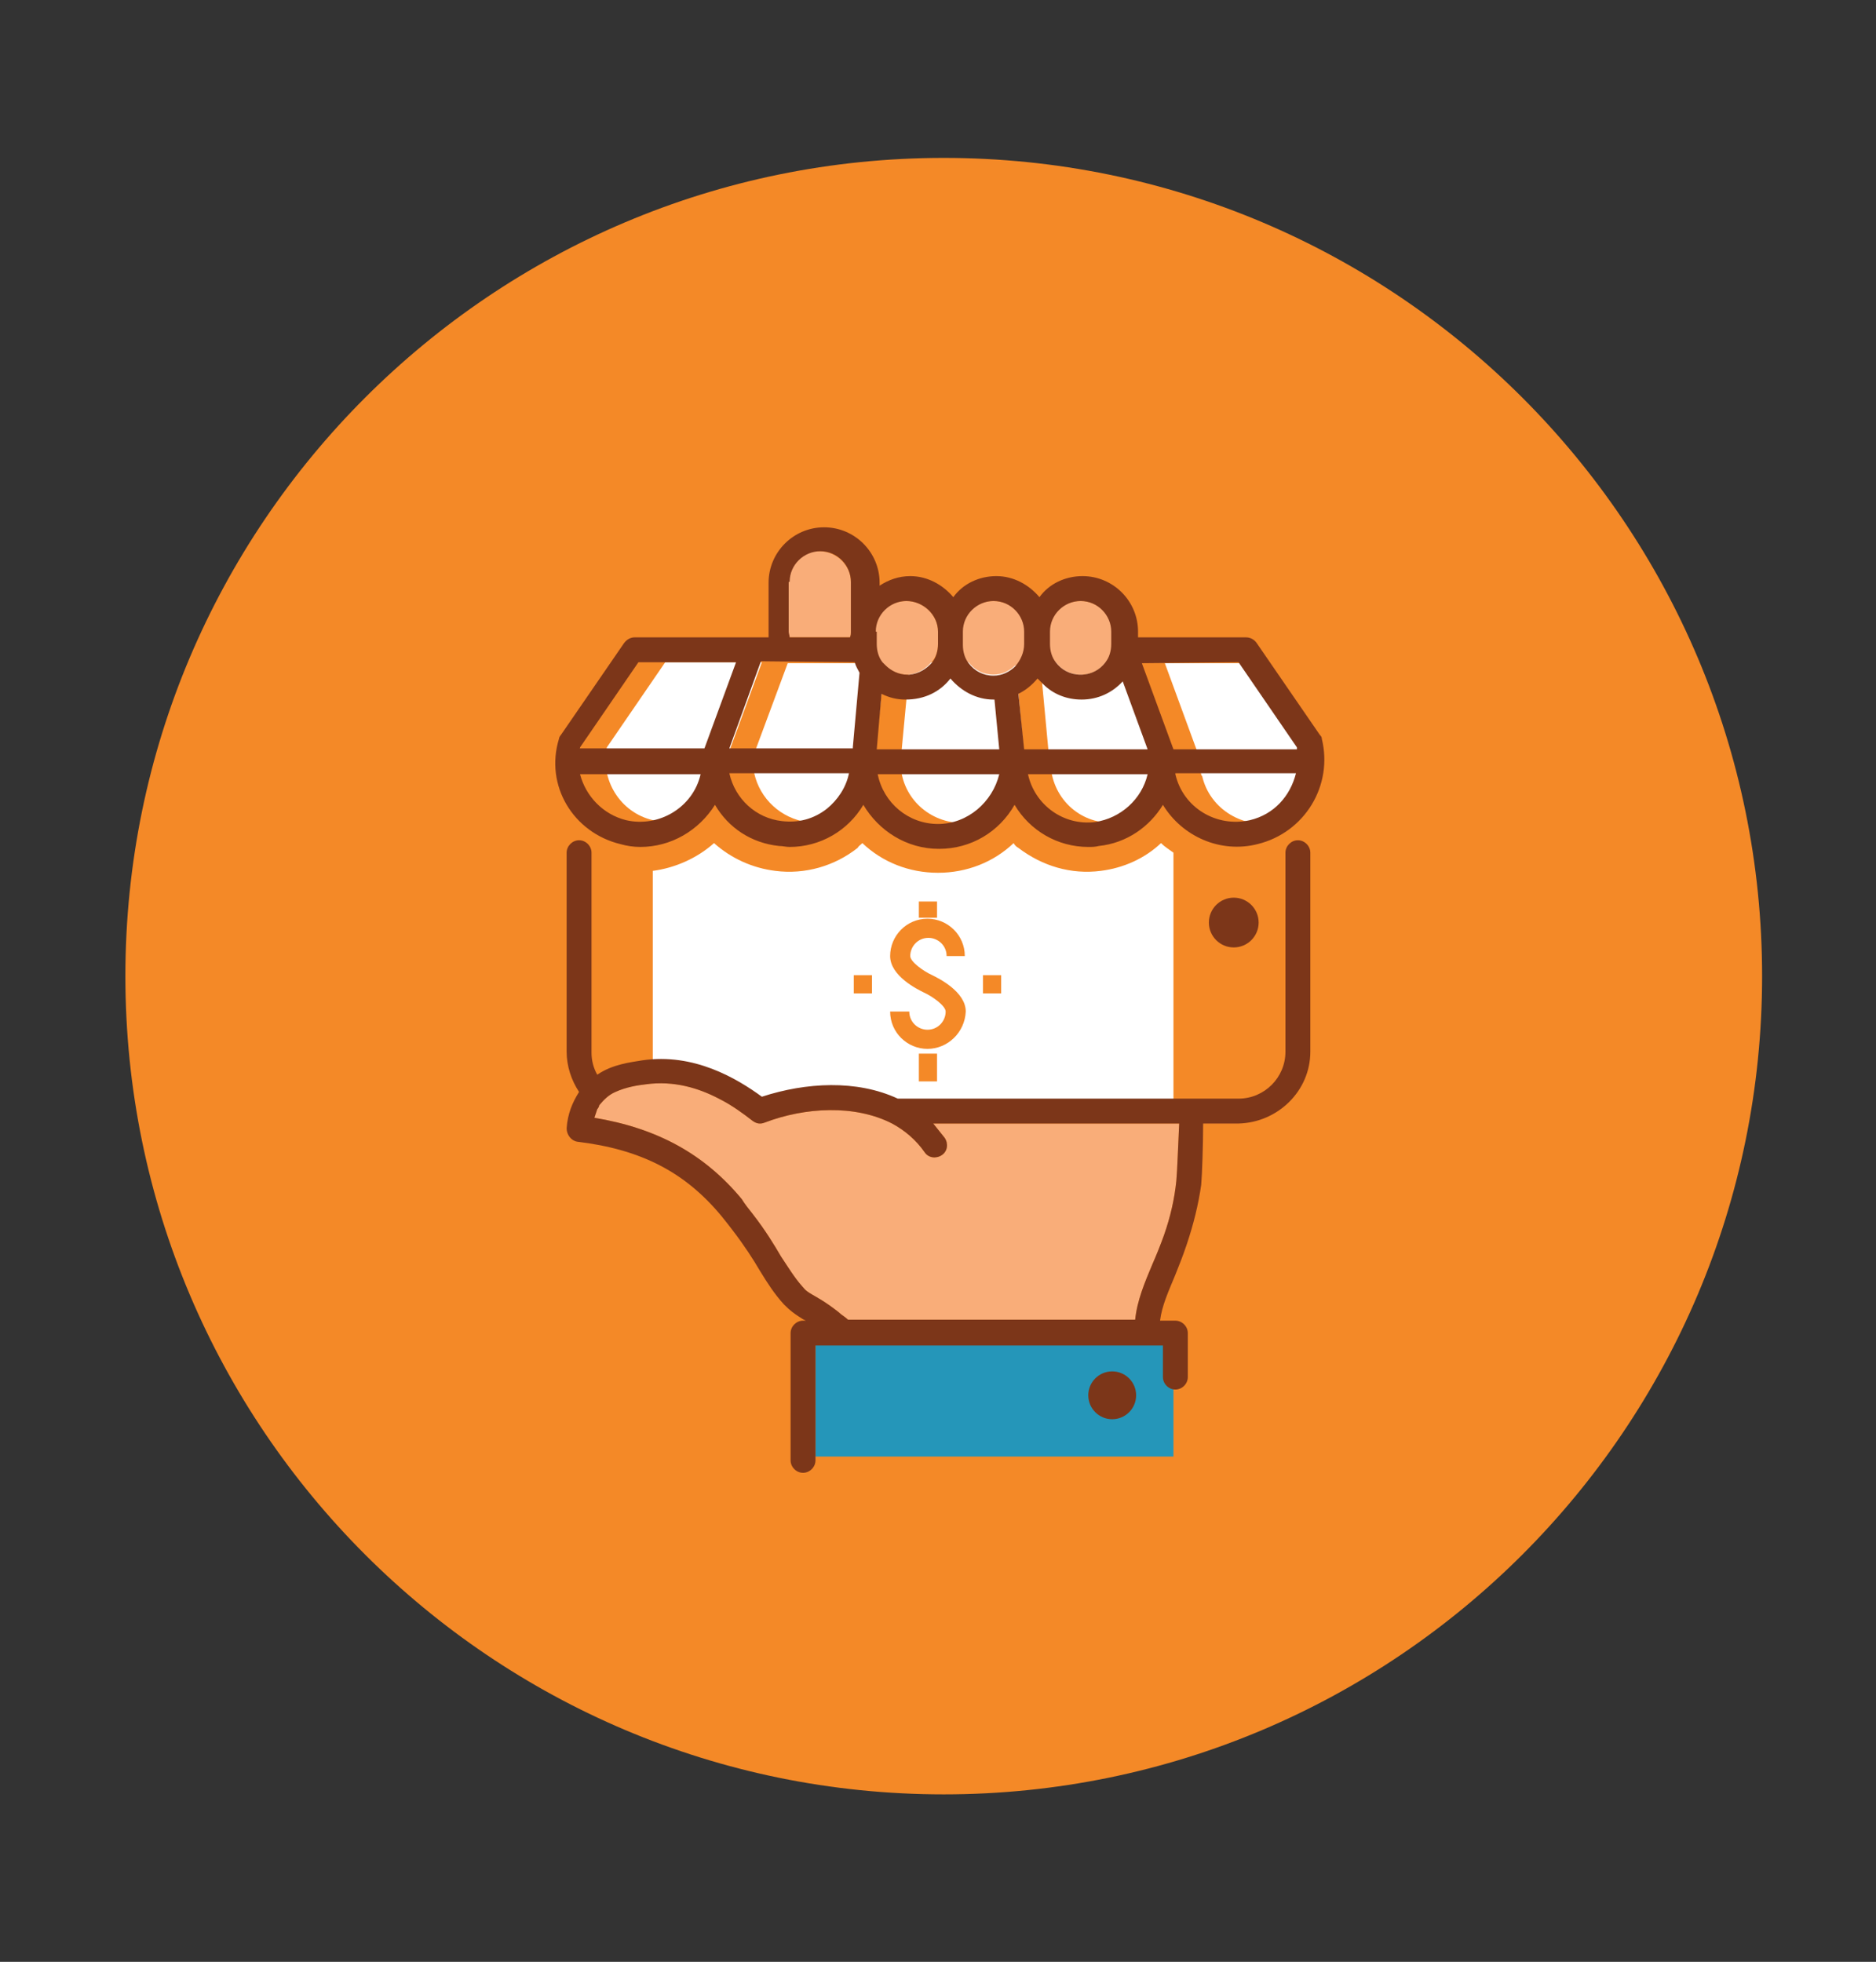 <?xml version="1.0" encoding="utf-8"?>
<!-- Generator: Adobe Illustrator 19.1.0, SVG Export Plug-In . SVG Version: 6.00 Build 0)  -->
<svg version="1.1" id="Layer_1" xmlns="http://www.w3.org/2000/svg" xmlns:xlink="http://www.w3.org/1999/xlink" x="0px" y="0px"
	 viewBox="-381 178 196 205" style="enable-background:new -381 178 196 205;" xml:space="preserve">
<rect x="-381" y="178" width="196" height="205" fill="#333333" stroke="none"/>
<style type="text/css">
	.st0{fill:#F48927;}
	.st1{fill:#FFFFFF;}
	.st2{fill:#F9AD79;}
	.st3{fill:#2596B9;}
	.st4{fill:#7C3619;}
</style>
<g>
	<path class="st0" d="M-282.4,365.5L-282.4,365.5c-47.2,0-85.5-38.3-85.5-85.5l0,0c0-47.2,38.3-85.5,85.5-85.5l0,0
		c47.2,0,85.5,38.3,85.5,85.5l0,0C-196.9,327.2-235.2,365.5-282.4,365.5z"/>
	<g>
		<path class="st1" d="M-302.3,257.9c0.2,0.3,0.2,0.6,0.1,0.9c0.6,2.7,2.8,4.7,5.5,5.1c0.9,0.1,1.9,0,2.7-0.3c1.6-1.2,2.7-3,2.9-5.2
			l0.2-1.4l0.1-0.8l-0.1,1.3c0,1,0.2,2,0.6,2.9c0.4-0.7,0.6-1.4,0.7-2.2v-0.3c0-0.1,0-0.2,0-0.3v-0.1l1-10.2h-10.1l-3.6,9.7
			C-302.3,257.2-302.3,257.5-302.3,257.9z"/>
		<g>
			<path class="st2" d="M-271.4,244c0-1.8,1.5-3.2,3.3-3.2c1.8,0,3.3,1.5,3.3,3.2v1.3c0,0.7-0.2,1.4-0.7,1.9
				c-0.6,0.8-1.6,1.3-2.7,1.3s-2.1-0.5-2.7-1.3c-0.4-0.5-0.7-1.2-0.7-1.9V244H-271.4z"/>
			<path class="st2" d="M-280.5,244c0-1.8,1.5-3.2,3.3-3.2c1.8,0,3.3,1.5,3.3,3.2v1.3c0,0.9-0.4,1.7-1,2.3s-1.5,1-2.4,1
				c-1.1,0-2.1-0.5-2.7-1.3c-0.4-0.5-0.7-1.2-0.7-1.9V244H-280.5z"/>
			<path class="st2" d="M-289.6,244c0-1.8,1.5-3.2,3.3-3.2c1.8,0,3.3,1.5,3.3,3.2v1.3c0,0.7-0.2,1.4-0.7,1.9
				c-0.4,0.8-1.3,1.2-2.3,1.3c-0.1,0-0.1,0-0.2,0c-0.9,0-1.8-0.4-2.4-1c-0.1-0.1-0.2-0.2-0.3-0.3c-0.4-0.5-0.7-1.2-0.7-1.9V244z"/>
			<path class="st2" d="M-298.7,238.8c0-1.8,1.5-3.2,3.3-3.2s3.3,1.5,3.3,3.2v5.2c0,0.2,0,0.4-0.1,0.6h-6.5c0-0.2-0.1-0.4-0.1-0.6
				L-298.7,238.8L-298.7,238.8z"/>
		</g>
		<rect x="-295.8" y="318.5" class="st3" width="37.4" height="11.7"/>
		<path class="st2" d="M-258.1,301.4c-0.2,1.9-0.6,3.7-1.3,5.7c-0.4,1.1-0.8,2.1-1.2,3c-0.8,1.9-1.6,3.8-1.8,5.8h-30
			c-0.3-0.3-0.7-0.5-1-0.8c-1.4-1.1-2.2-1.5-2.7-1.8c-0.5-0.3-0.7-0.4-1.1-0.9c-0.8-0.9-1.4-1.9-2.2-3.1c-0.7-1.2-1.6-2.7-3-4.5
			c-0.4-0.5-0.8-1-1.1-1.5c-3.9-4.7-8.8-7.4-15.4-8.5c0.1-0.3,0.2-0.6,0.3-0.9c0.1-0.1,0.2-0.3,0.2-0.4c0.5-0.6,1-1.1,1.7-1.4
			c1.1-0.5,2.3-0.7,3.2-0.8c2.9-0.4,5.5,0.4,7.6,1.5c1.4,0.7,2.6,1.6,3.5,2.3c0.4,0.3,0.8,0.4,1.3,0.2c4.2-1.6,9.4-1.9,13.3,0.1
			c1.3,0.7,2.5,1.7,3.4,3c0.4,0.6,1.2,0.7,1.8,0.3c0.6-0.4,0.7-1.2,0.3-1.8c-0.4-0.5-0.8-1-1.2-1.5h25.7
			C-257.9,297.3-258,300.4-258.1,301.4z"/>
		<path class="st1" d="M-266,269c-3.1,0.4-6.1-0.5-8.6-2.4c-0.2-0.1-0.4-0.3-0.5-0.5c-2.1,2-4.9,3.1-7.9,3.1s-5.8-1.1-7.9-3.1
			c-0.2,0.2-0.4,0.3-0.5,0.5c-2.4,1.9-5.5,2.8-8.6,2.4c-2.4-0.3-4.6-1.3-6.4-2.9c-1.8,1.6-4.1,2.6-6.4,2.9v20.9l11,4h0.3h12.4h30.7
			v-26.8c-0.4-0.3-0.9-0.6-1.3-1C-261.4,267.7-263.6,268.7-266,269z M-284.1,287.6c-2.1,0-3.9-1.7-3.9-3.9h2c0,1.1,0.9,1.9,1.9,1.9
			c1.1,0,1.9-0.9,1.9-1.9c0-0.6-1.4-1.6-2.3-2c-0.6-0.3-3.5-1.7-3.5-3.8s1.7-3.9,3.9-3.9c2.1,0,3.9,1.7,3.9,3.9h-1.9
			c0-1.1-0.9-1.9-1.9-1.9c-1.1,0-1.9,0.9-1.9,1.9c0,0.6,1.4,1.6,2.3,2c0.6,0.3,3.5,1.7,3.5,3.8C-280.2,285.9-282,287.6-284.1,287.6z
			 M-283.1,273.9h-1.9v-1.7h1.9V273.9z M-283.1,291h-1.9v-2.9h1.9V291z M-276.4,281.8h-1.9v-1.9h1.9V281.8z M-289.9,281.8h-1.9v-1.9
			h1.9V281.8z"/>
		<path class="st1" d="M-309.4,263.6c1.4-1,2.5-2.6,2.9-4.4l0.3-0.7c0.1,0.7,0.3,1.5,0.6,2.1c0.3-0.5,0.5-1.1,0.7-1.7
			c0-0.1,0-0.1,0.1-0.2l0.1-0.2c-0.1-0.6-0.1-1.4,0-2.1v-0.2l3.3-9h-10.1l-6.1,8.9c-0.7,3.4,1.4,6.8,4.8,7.6
			C-311.6,264-310.5,263.9-309.4,263.6z"/>
		<path class="st1" d="M-286.8,257.2l-0.1,0.8c0.2,3.4,3,6,6.5,6c0.8,0,1.5-0.1,2.2-0.4c1.8-1.4,2.9-3.6,2.9-6.1v-0.2l0.2,1.1
			c0.1,0.7,0.3,1.3,0.5,1.9c0.4-0.8,0.6-1.8,0.6-2.8V257l-0.6-6.6l-0.3-2.9c-0.6,0.6-1.4,1-2.3,1c-1.1,0-2-0.5-2.6-1.3h-3.9
			c-0.6,0.7-1.4,1.2-2.4,1.3l-0.2,2.6l-0.5,5.3h0.1L-286.8,257.2z"/>
		<path class="st1" d="M-244.4,255.6l-5.7-8.3h-9.2l3.3,9v0.2c0.1,0.5,0.1,1,0.1,1.4c0,0.1,0.1,0.1,0.1,0.2l0.3,0.8
			c0,0.1,0,0.1,0.1,0.2c0.8,3.5,4.4,5.6,7.8,4.8c0.1,0,0.2-0.1,0.3-0.1C-244.8,261.8-243.6,258.7-244.4,255.6z"/>
		<path class="st1" d="M-258.4,256.9l-3.6-9.7h-3.5c-0.6,0.8-1.5,1.3-2.6,1.3s-2-0.5-2.6-1.3h-1.6l0.1,1.1l0.1,1.3l0.7,7.5v0.2
			l0.2,1c0.4,3.6,3.6,6.1,7.1,5.6c0.5-0.1,1-0.2,1.4-0.3c1.5-1.2,2.6-3,2.9-5l0.3,0.7c0.1,0.4,0.2,0.8,0.4,1.1
			c0.3-0.6,0.5-1.3,0.6-2.1C-258.4,257.8-258.4,257.4-258.4,256.9z"/>
		<circle class="st4" cx="-252.1" cy="274.4" r="2.6"/>
		<path class="st4" d="M-244.1,287.9v-20.8c0-0.7-0.6-1.3-1.3-1.3s-1.3,0.6-1.3,1.3v20.8c0,2.7-2.2,4.9-4.9,4.9h-5l0,0l0,0h-30.6
			c-4.3-2-9.6-1.7-14.2-0.2c-2.6-1.9-7.1-4.6-12.5-3.8c-1.2,0.2-3.1,0.4-4.7,1.5c-0.4-0.7-0.6-1.5-0.6-2.3v-20.9
			c0-0.7-0.6-1.3-1.3-1.3s-1.3,0.6-1.3,1.3v20.8c0,1.5,0.5,3,1.3,4.2l0,0c-0.7,1.1-1.2,2.3-1.3,3.8c0,0.7,0.5,1.3,1.1,1.4
			c6.7,0.8,11.3,3.2,15.1,7.8c0.4,0.5,0.8,1,1.1,1.4c1.3,1.7,2.2,3.1,2.9,4.3c0.8,1.3,1.5,2.4,2.5,3.5c0.7,0.7,1,0.9,1.6,1.3
			c0.2,0.1,0.4,0.3,0.7,0.4h-0.3c-0.7,0-1.3,0.6-1.3,1.3v13.3c0,0.7,0.6,1.3,1.3,1.3s1.3-0.6,1.3-1.3v-12h34.6l0,0h1.7v3.3
			c0,0.7,0.6,1.3,1.3,1.3s1.3-0.6,1.3-1.3v-4.6c0-0.7-0.6-1.3-1.3-1.3h-1.6c0.2-1.6,0.9-3.1,1.6-4.8c0.4-1,0.8-2,1.2-3.2
			c0.7-2.1,1.2-4.1,1.5-6.2c0.1-1.1,0.2-4.3,0.2-6.4h3.7C-247.5,295.3-244.1,292-244.1,287.9z M-258.1,301.4
			c-0.2,1.9-0.6,3.7-1.3,5.7c-0.4,1.1-0.8,2.1-1.2,3c-0.8,1.9-1.6,3.8-1.8,5.8h-30c-0.3-0.3-0.7-0.5-1-0.8c-1.4-1.1-2.2-1.5-2.7-1.8
			c-0.5-0.3-0.7-0.4-1.1-0.9c-0.8-0.9-1.4-1.9-2.2-3.1c-0.7-1.2-1.6-2.7-3-4.5c-0.4-0.5-0.8-1-1.1-1.5c-3.9-4.7-8.8-7.4-15.4-8.5
			c0.1-0.3,0.2-0.6,0.3-0.9c0.1-0.1,0.2-0.3,0.2-0.4c0.5-0.6,1-1.1,1.7-1.4c1.1-0.5,2.3-0.7,3.2-0.8c2.9-0.4,5.5,0.4,7.6,1.5
			c1.4,0.7,2.6,1.6,3.5,2.3c0.4,0.3,0.8,0.4,1.3,0.2c4.2-1.6,9.4-1.9,13.3,0.1c1.3,0.7,2.5,1.7,3.4,3c0.4,0.6,1.2,0.7,1.8,0.3
			c0.6-0.4,0.7-1.2,0.3-1.8c-0.4-0.5-0.8-1-1.2-1.5h25.7C-257.9,297.3-258,300.4-258.1,301.4z"/>
		<circle class="st4" cx="-264.8" cy="323.8" r="2.5"/>
		<path class="st4" d="M-316.2,266.2c0.7,0.2,1.4,0.3,2.1,0.3c3.2,0,6.1-1.7,7.8-4.4c1.4,2.4,3.8,4,6.7,4.3c0.4,0,0.7,0.1,1.1,0.1
			c3.2,0,6.1-1.7,7.7-4.4c1.6,2.7,4.5,4.6,7.9,4.6s6.3-1.8,7.9-4.6c1.6,2.7,4.5,4.4,7.7,4.4c0.4,0,0.7,0,1.1-0.1
			c2.9-0.3,5.3-2,6.7-4.3c2,3.3,6,5.1,9.9,4.1c4.9-1.2,7.9-6.1,6.7-11c0-0.2-0.1-0.3-0.2-0.4l-6.6-9.6c-0.2-0.3-0.6-0.6-1.1-0.6
			h-11.3V244c0-3.2-2.6-5.8-5.8-5.8c-1.8,0-3.5,0.8-4.5,2.2c-1.1-1.3-2.7-2.2-4.5-2.2s-3.5,0.8-4.5,2.2c-1.1-1.3-2.7-2.2-4.5-2.2
			c-1.2,0-2.3,0.4-3.2,1v-0.3c0-3.2-2.6-5.8-5.8-5.8s-5.8,2.6-5.8,5.8v5.1c0,0.2,0,0.4,0,0.6h-14c-0.4,0-0.8,0.2-1.1,0.6l-6.6,9.6
			c-0.1,0.1-0.2,0.3-0.2,0.4C-324.1,260.1-321.1,265-316.2,266.2z M-283,264.1c-3.1,0-5.7-2.2-6.3-5.2h12.7
			C-277.3,261.8-279.9,264.1-283,264.1z M-266.6,263.9c-3.3,0.4-6.3-1.8-7-5h12.5C-261.7,261.5-263.9,263.5-266.6,263.9z
			 M-250.4,263.7c-3.5,0.8-7-1.3-7.8-4.8c0,0,0,0,0-0.1h12.6C-246.2,261.2-247.9,263.1-250.4,263.7z M-251.6,247.2l6.1,8.9
			c0,0.1,0,0.1,0,0.2h-12.9l0,0l-3.3-9L-251.6,247.2L-251.6,247.2z M-271.3,244c0-1.8,1.5-3.2,3.2-3.2c1.8,0,3.2,1.5,3.2,3.2v1.3
			c0,0.7-0.2,1.4-0.6,1.9c-0.6,0.8-1.5,1.3-2.6,1.3s-2-0.5-2.6-1.3c-0.4-0.5-0.6-1.2-0.6-1.9V244z M-272.6,248.9
			c0.2,0.2,0.4,0.4,0.6,0.6c1,1,2.4,1.6,4,1.6c1.7,0,3.2-0.7,4.3-1.9l2.6,7.1H-274l-0.6-5.8C-273.8,250.1-273.2,249.6-272.6,248.9z
			 M-280.4,244c0-1.8,1.5-3.2,3.2-3.2c1.8,0,3.2,1.5,3.2,3.2v1.3c0,0.9-0.4,1.7-0.9,2.3c-0.6,0.6-1.4,1-2.3,1c-1.1,0-2-0.5-2.6-1.3
			c-0.4-0.5-0.6-1.2-0.6-1.9C-280.4,245.4-280.4,244-280.4,244z M-281.7,248.9c1.1,1.3,2.7,2.2,4.5,2.2c0,0,0,0,0.1,0l0.5,5.2h-12.8
			l0.5-5.8c0.8,0.4,1.6,0.6,2.5,0.6l0,0C-284.4,251.1-282.8,250.3-281.7,248.9z M-289.5,244c0-1.8,1.5-3.2,3.2-3.2
			c1.7,0,3.3,1.4,3.3,3.2v1.3c0,0.7-0.2,1.4-0.6,1.9c-0.6,0.7-1.4,1.2-2.4,1.3c-0.1,0-0.1,0-0.2,0c-0.9,0-1.7-0.4-2.3-1
			c-0.1-0.1-0.2-0.2-0.3-0.3c-0.4-0.5-0.6-1.2-0.6-1.9V244H-289.5z M-307.8,258.9c-0.8,3.5-4.4,5.6-7.8,4.8
			c-2.4-0.6-4.2-2.5-4.8-4.8H-307.8L-307.8,258.9z M-294.6,262.5c-1.4,1.1-3,1.5-4.7,1.3c-2.7-0.3-4.9-2.3-5.5-5h12.5
			C-292.6,260.3-293.5,261.6-294.6,262.5z M-298.5,238.8c0-1.8,1.5-3.2,3.2-3.2c1.8,0,3.2,1.5,3.2,3.2v5.2c0,0.2,0,0.4-0.1,0.6h-6.3
			c0-0.2-0.1-0.4-0.1-0.6v-5.2H-298.5z M-291.7,247.2c0.1,0.4,0.3,0.7,0.5,1.1l-0.7,7.8v0.1h-12.9l3.3-9.1L-291.7,247.2
			L-291.7,247.2z M-320.4,256.1l6.1-8.9h10.2l-3.3,9l0,0h-13.1C-320.4,256.2-320.4,256.2-320.4,256.1z"/>
	</g>
</g>
</svg>
